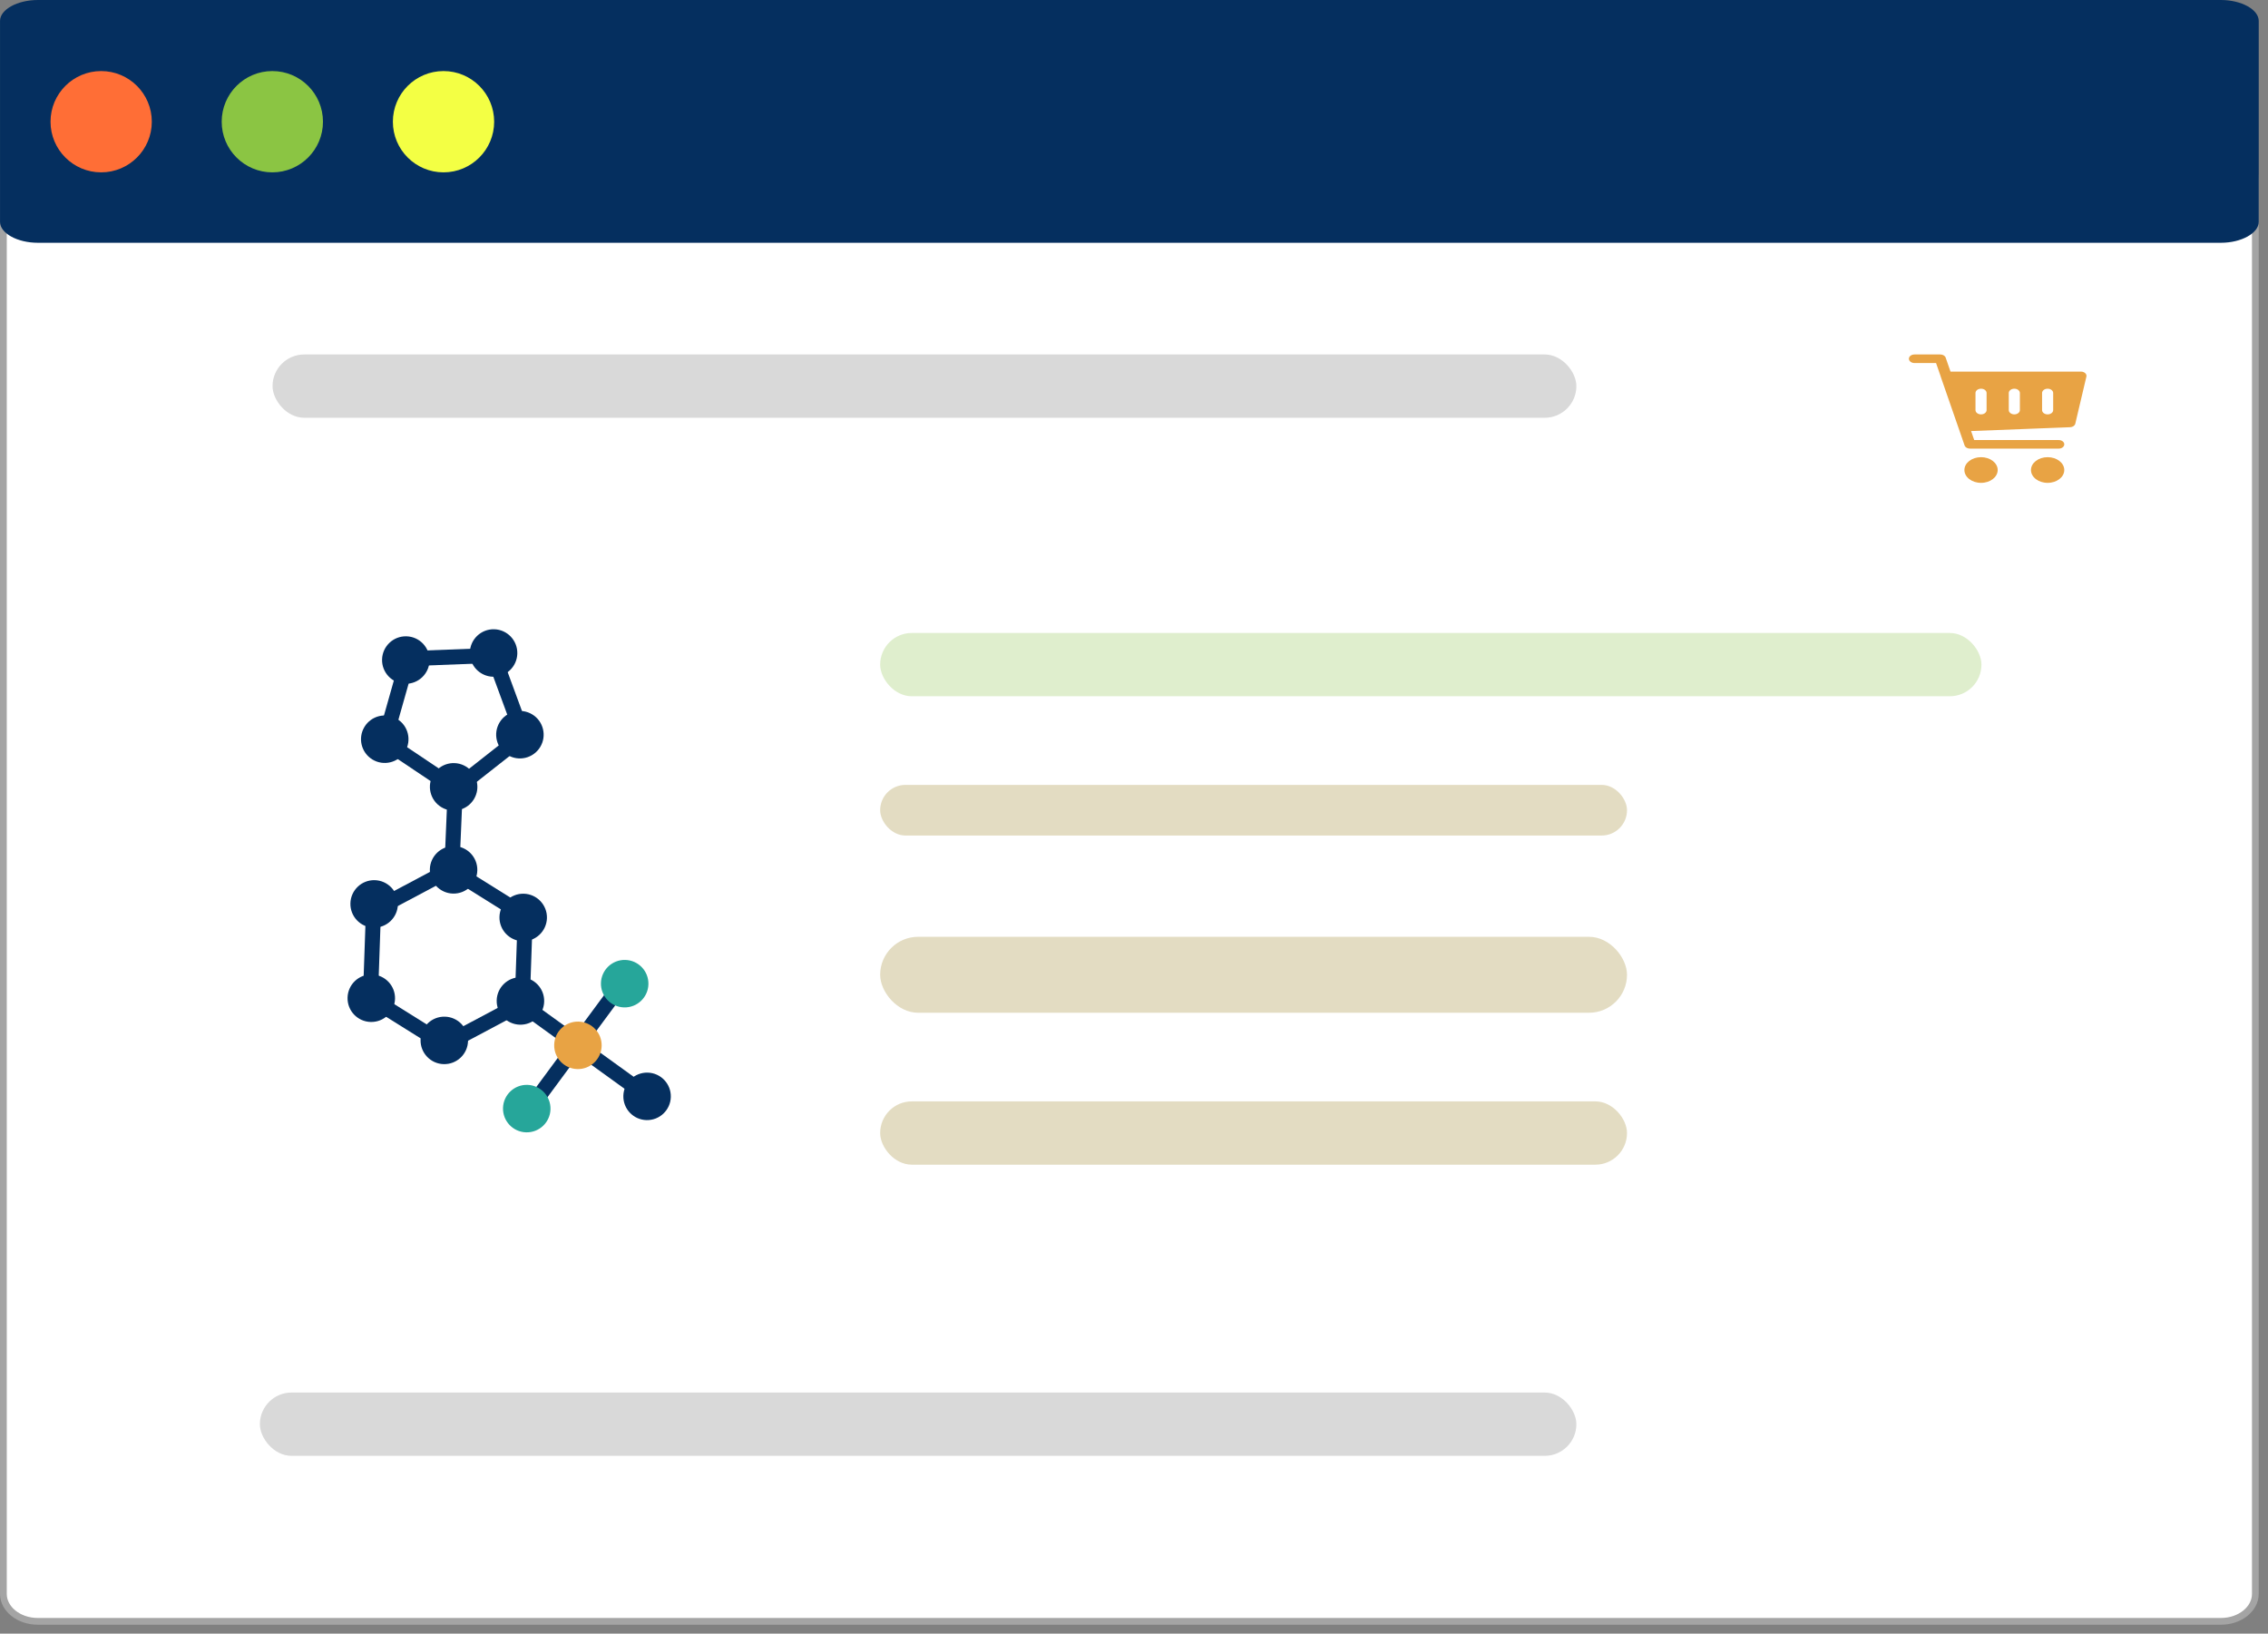 <svg width="168" height="121" viewBox="0 0 168 121" fill="none" xmlns="http://www.w3.org/2000/svg">
<rect x="0" y="0" width="168" height="121" fill="#808080" stroke="none"/>
<g id="Group 33989">
<g id="Group">
<path id="Vector" d="M167.053 13.5H167.063V118.065C167.063 119.154 165.945 120.09 164.512 120.09H2.803C1.37 120.09 0.252 119.154 0.252 118.065V13.25C0.252 12.172 1.355 11.316 2.803 11.316H164.502C165.949 11.316 167.053 12.172 167.053 13.25V13.5ZM161.835 15.434V15.184H161.585H5.613H5.363V15.434V115.881V116.131H5.613H161.585V115.889H161.835V115.881V115.631V15.434Z" fill="white" stroke="#A4A4A4" stroke-width="0.5"/>
<path id="Vector_2" d="M164.411 14.524H2.903V118.265H164.411V14.524Z" fill="white"/>
<path id="Vector_3" d="M164.411 2.075H2.903V15.907H164.411V2.075Z" fill="#052F5F"/>
<path id="Vector_4" d="M2.803 0H164.512C166.028 0 167.313 0.707 167.313 1.547V16.435C167.313 17.269 166.028 17.982 164.512 17.982H2.803C1.286 17.982 0.002 17.275 0.002 16.435V1.547C0.002 0.707 1.286 0 2.803 0ZM161.595 3.094H5.613V14.893H161.595V3.094Z" fill="#052F5F"/>
</g>
<circle id="Ellipse 2021" cx="7.494" cy="9.015" r="3.751" fill="#FF6E36"/>
<circle id="Ellipse 2022" cx="20.173" cy="9.015" r="3.751" fill="#8BC543"/>
<circle id="Ellipse 2023" cx="32.853" cy="9.015" r="3.751" fill="#F3FF44"/>
<g id="Group 4223">
<path id="Vector 8 (Stroke)" fill-rule="evenodd" clip-rule="evenodd" d="M38.826 73.822L43.53 77.219L42.877 78.123L38.173 74.726L38.826 73.822Z" fill="#052F5F"/>
<path id="Vector 12 (Stroke)" fill-rule="evenodd" clip-rule="evenodd" d="M34.269 58.716L34.012 64.763L32.898 64.716L33.155 58.669L34.269 58.716Z" fill="#052F5F"/>
<path id="Vector 11 (Stroke)" fill-rule="evenodd" clip-rule="evenodd" d="M43.03 76.934L47.733 80.331L47.081 81.235L42.377 77.838L43.03 76.934Z" fill="#052F5F"/>
<path id="Vector 9 (Stroke)" fill-rule="evenodd" clip-rule="evenodd" d="M43.386 77.433L39.998 82.02L39.101 81.358L42.488 76.771L43.386 77.433Z" fill="#052F5F"/>
<path id="Vector 10 (Stroke)" fill-rule="evenodd" clip-rule="evenodd" d="M46.231 73.573L42.844 78.16L41.947 77.497L45.334 72.911L46.231 73.573Z" fill="#052F5F"/>
<g id="Group 24">
<path id="Polygon 1 (Stroke)" fill-rule="evenodd" clip-rule="evenodd" d="M32.969 76.726L38.136 73.979L38.34 68.131L33.378 65.03L28.211 67.777L28.007 73.625L32.969 76.726ZM26.87 74.23L32.925 78.013L39.228 74.661L39.477 67.526L33.423 63.743L27.119 67.095L26.87 74.23Z" fill="#052F5F"/>
<g id="Group 14">
<path id="Ellipse 19" d="M36.792 74.094C36.817 73.123 37.624 72.356 38.595 72.38C39.566 72.405 40.334 73.212 40.309 74.183C40.284 75.154 39.477 75.921 38.506 75.897C37.535 75.872 36.768 75.065 36.792 74.094Z" fill="#052F5F"/>
</g>
<g id="Group 20">
<path id="Ellipse 19_2" d="M41.051 77.382C41.075 76.41 41.883 75.643 42.854 75.668C43.825 75.693 44.592 76.5 44.567 77.471C44.543 78.442 43.735 79.209 42.764 79.184C41.793 79.16 41.026 78.353 41.051 77.382Z" fill="#E8A344"/>
</g>
<g id="Group 21">
<path id="Ellipse 19_3" d="M46.174 81.161C46.198 80.19 47.006 79.423 47.977 79.447C48.948 79.472 49.715 80.279 49.69 81.25C49.665 82.221 48.858 82.988 47.887 82.964C46.916 82.939 46.149 82.132 46.174 81.161Z" fill="#052F5F"/>
</g>
<g id="Group 22">
<path id="Ellipse 19_4" d="M37.26 82.067C37.285 81.096 38.092 80.329 39.063 80.354C40.034 80.379 40.801 81.186 40.777 82.157C40.752 83.128 39.945 83.895 38.974 83.87C38.003 83.846 37.236 83.038 37.26 82.067Z" fill="#26A69A"/>
</g>
<g id="Group 23">
<path id="Ellipse 19_5" d="M44.514 72.814C44.539 71.843 45.346 71.075 46.317 71.1C47.288 71.125 48.056 71.932 48.031 72.903C48.006 73.874 47.199 74.641 46.228 74.617C45.257 74.592 44.49 73.785 44.514 72.814Z" fill="#26A69A"/>
</g>
<g id="Group 15">
<path id="Ellipse 19_6" d="M36.997 67.91C37.022 66.939 37.829 66.172 38.8 66.196C39.771 66.221 40.539 67.028 40.514 67.999C40.489 68.97 39.682 69.738 38.711 69.713C37.74 69.688 36.973 68.881 36.997 67.91Z" fill="#052F5F"/>
</g>
<g id="Group 16">
<path id="Ellipse 19_7" d="M31.153 77.015C31.177 76.044 31.985 75.277 32.956 75.302C33.927 75.327 34.694 76.134 34.669 77.105C34.645 78.076 33.837 78.843 32.866 78.818C31.895 78.794 31.128 77.986 31.153 77.015Z" fill="#052F5F"/>
</g>
<g id="Group 17">
<path id="Ellipse 19_8" d="M25.745 73.892C25.769 72.921 26.576 72.154 27.547 72.179C28.519 72.204 29.286 73.011 29.261 73.982C29.236 74.953 28.429 75.72 27.458 75.695C26.487 75.671 25.72 74.864 25.745 73.892Z" fill="#052F5F"/>
</g>
<g id="Group 19">
<path id="Ellipse 19_9" d="M25.956 66.906C25.981 65.935 26.788 65.168 27.759 65.192C28.73 65.217 29.498 66.024 29.473 66.995C29.448 67.966 28.641 68.734 27.67 68.709C26.699 68.684 25.932 67.877 25.956 66.906Z" fill="#052F5F"/>
</g>
<g id="Group 18">
<path id="Ellipse 19_10" d="M31.841 64.383C31.866 63.412 32.673 62.645 33.644 62.669C34.615 62.694 35.382 63.501 35.357 64.472C35.333 65.443 34.526 66.21 33.554 66.186C32.583 66.161 31.816 65.354 31.841 64.383Z" fill="#052F5F"/>
</g>
</g>
<path id="Polygon 2 (Stroke)" fill-rule="evenodd" clip-rule="evenodd" d="M30.638 49.329L29.13 54.657L33.731 57.738L38.083 54.314L36.171 49.117L30.638 49.329ZM36.938 47.971L29.785 48.246L27.836 55.133L33.784 59.116L39.41 54.689L36.938 47.971Z" fill="#052F5F"/>
<g id="Group 20_2">
<path id="Ellipse 19_11" d="M29.418 53.252C30.247 53.758 30.507 54.841 30 55.67C29.494 56.498 28.411 56.759 27.582 56.252C26.754 55.745 26.493 54.663 27 53.834C27.507 53.005 28.589 52.745 29.418 53.252Z" fill="#052F5F"/>
</g>
<g id="Group 28">
<path id="Ellipse 19_12" d="M34.521 56.779C35.349 57.286 35.61 58.369 35.103 59.197C34.596 60.026 33.514 60.287 32.685 59.78C31.857 59.273 31.596 58.19 32.103 57.362C32.61 56.533 33.692 56.272 34.521 56.779Z" fill="#052F5F"/>
</g>
<g id="Group 27">
<path id="Ellipse 19_13" d="M39.43 52.917C40.258 53.424 40.519 54.507 40.012 55.335C39.505 56.164 38.423 56.425 37.594 55.918C36.766 55.411 36.505 54.328 37.012 53.499C37.519 52.671 38.601 52.41 39.43 52.917Z" fill="#052F5F"/>
</g>
<g id="Group 24_2">
<path id="Ellipse 19_14" d="M34.803 48.322C34.828 47.351 35.635 46.584 36.606 46.608C37.577 46.633 38.344 47.44 38.32 48.411C38.295 49.382 37.488 50.15 36.517 50.125C35.546 50.1 34.779 49.293 34.803 48.322Z" fill="#052F5F"/>
</g>
<g id="Group 29">
<path id="Ellipse 19_15" d="M28.301 48.843C28.326 47.872 29.133 47.105 30.104 47.13C31.075 47.154 31.843 47.961 31.818 48.932C31.793 49.904 30.986 50.671 30.015 50.646C29.044 50.621 28.277 49.814 28.301 48.843Z" fill="#052F5F"/>
</g>
</g>
<rect id="Rectangle 2079" x="20.189" y="26.255" width="96.579" height="4.688" rx="2.344" fill="#D9D9D9"/>
<rect id="Rectangle 2080" x="65.197" y="46.883" width="81.577" height="4.688" rx="2.344" fill="#DFEECD"/>
<rect id="Rectangle 2081" x="65.197" y="58.135" width="55.322" height="3.751" rx="1.875" fill="#E3DCC2"/>
<rect id="Rectangle 2082" x="65.197" y="69.387" width="55.322" height="5.626" rx="2.813" fill="#E3DCC2"/>
<rect id="Rectangle 2083" x="65.197" y="81.577" width="55.322" height="4.688" rx="2.344" fill="#E3DCC2"/>
<rect id="Rectangle 2084" x="19.251" y="103.143" width="97.517" height="4.688" rx="2.344" fill="#D9D9D9"/>
<path id="Vector_5" d="M141.811 26.255C141.585 26.255 141.4 26.397 141.4 26.572C141.4 26.747 141.585 26.889 141.811 26.889H143.411L143.756 27.884C143.758 27.896 143.761 27.909 143.765 27.921L145.081 31.712C145.082 31.716 145.083 31.719 145.085 31.722L145.525 32.993C145.573 33.132 145.735 33.228 145.922 33.228H152.499C152.726 33.228 152.91 33.086 152.91 32.911C152.91 32.736 152.726 32.594 152.499 32.594H146.238L146.007 31.927L153.341 31.643C153.531 31.635 153.691 31.528 153.725 31.384L154.547 27.897C154.57 27.803 154.537 27.708 154.459 27.637C154.38 27.564 154.265 27.523 154.143 27.523H144.482L144.124 26.49C144.076 26.351 143.914 26.255 143.727 26.255H141.811ZM146.744 28.791C146.971 28.791 147.155 28.933 147.155 29.108V30.375C147.155 30.55 146.971 30.692 146.744 30.692C146.517 30.692 146.333 30.55 146.333 30.375V29.108C146.333 28.933 146.517 28.791 146.744 28.791ZM149.21 28.791C149.437 28.791 149.621 28.933 149.621 29.108V30.375C149.621 30.55 149.437 30.692 149.21 30.692C148.983 30.692 148.799 30.55 148.799 30.375V29.108C148.799 28.933 148.983 28.791 149.21 28.791ZM151.676 28.791C151.903 28.791 152.087 28.933 152.087 29.108V30.375C152.087 30.55 151.903 30.692 151.676 30.692C151.449 30.692 151.265 30.55 151.265 30.375V29.108C151.265 28.933 151.449 28.791 151.676 28.791ZM146.744 33.862C146.063 33.862 145.511 34.288 145.511 34.813C145.511 35.339 146.063 35.764 146.744 35.764C147.425 35.764 147.977 35.339 147.977 34.813C147.977 34.288 147.425 33.862 146.744 33.862ZM151.676 33.862C150.995 33.862 150.443 34.288 150.443 34.813C150.443 35.339 150.995 35.764 151.676 35.764C152.357 35.764 152.909 35.339 152.909 34.813C152.909 34.288 152.357 33.862 151.676 33.862Z" fill="#E8A344"/>
</g>
</svg>
